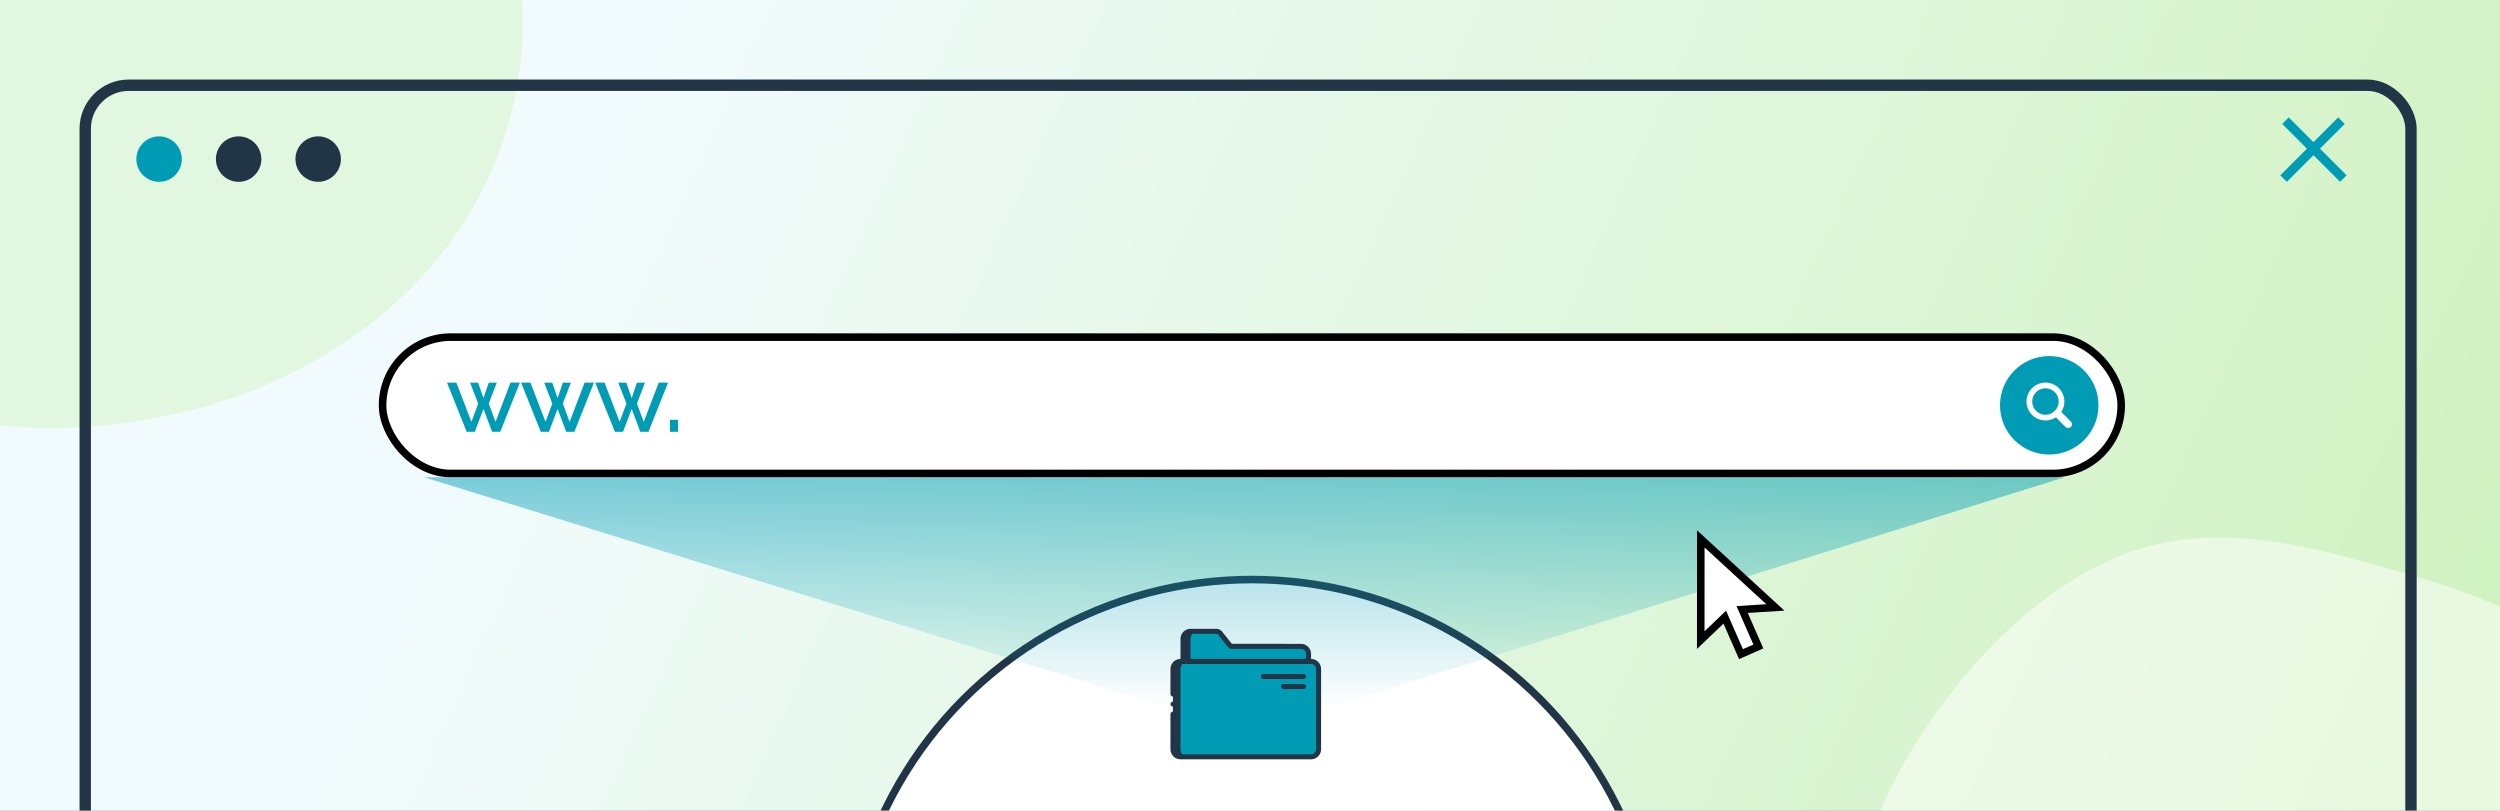 <svg width="660" height="214" viewBox="0 0 660 214" fill="none" xmlns="http://www.w3.org/2000/svg">
<rect x="0" y="0" width="660" height="214" fill="#808080" stroke="none"/>
<g clip-path="url(#clip0_701_395)">
<rect width="660" height="214" fill="url(#paint0_linear_701_395)"/>
<path d="M501.58 316.735C477.273 278.712 483.195 231.066 506.912 194.441C518.926 175.861 535.52 158.135 555.715 148.469C576.814 138.353 599.345 141.524 621.146 147.52C643.937 153.828 669.752 160.225 686.483 178.198C695.004 187.34 700.561 198.767 704.987 210.362C710.321 224.276 716.227 242.657 715.685 257.976C714.841 280.332 702.123 300.297 685.496 314.433C666.3 330.798 641.811 342.323 617.967 350.202C595.988 357.462 571.769 360.564 549.204 353.86C529.297 347.896 512.685 334.163 501.58 316.735Z" fill="white" fill-opacity="0.5"/>
<rect x="101" y="89" width="459" height="36" rx="18" fill="white" stroke="black" stroke-width="2"/>
<path d="M554 107C554 114.18 548.18 120 541 120C533.82 120 528 114.18 528 107C528 99.82 533.82 94 541 94C548.18 94 554 99.82 554 107Z" fill="#009CB6"/>
<path d="M546.707 111.293L544.169 108.755C544.693 107.964 545 107.018 545 106C545 103.243 542.757 101 540 101C537.243 101 535 103.243 535 106C535 108.757 537.243 111 540 111C541.018 111 541.964 110.693 542.755 110.169L545.293 112.707C545.683 113.098 546.317 113.098 546.707 112.707C547.098 112.317 547.098 111.684 546.707 111.293V111.293ZM536.5 106C536.5 104.07 538.07 102.5 540 102.5C541.93 102.5 543.5 104.07 543.5 106C543.5 107.93 541.93 109.5 540 109.5C538.07 109.5 536.5 107.93 536.5 106V106Z" fill="white"/>
<path d="M135.747 26.752C126.048 70.826 88.17 100.329 45.502 109.456C23.868 114.1 -0.399 114.9 -21.514 107.454C-43.586 99.688 -57.277 81.514 -68.453 61.859C-80.108 41.283 -93.838 18.505 -92.96 -6.034C-92.521 -18.524 -88.37 -30.533 -83.301 -41.862C-77.234 -55.472 -68.413 -72.646 -57.197 -83.094C-40.792 -98.306 -17.682 -103.43 4.071 -101.668C29.217 -99.667 54.682 -90.5 77.114 -79.211C97.789 -68.803 117.107 -53.871 128.323 -33.175C138.182 -14.881 140.217 6.576 135.747 26.752Z" fill="#E1F7DF"/>
<circle cx="330.5" cy="260.5" r="107.5" fill="white" stroke="#223547" stroke-width="2"/>
<path d="M112 126H545L350 187H309L112 126Z" fill="url(#paint1_linear_701_395)" fill-opacity="0.5"/>
<path d="M346.118 199.805H311.65C310.552 199.805 309.662 198.915 309.662 197.816V176.606C309.662 175.507 310.552 174.617 311.65 174.617H346.118C347.216 174.617 348.106 175.507 348.106 176.606V197.816C348.106 198.915 347.216 199.805 346.118 199.805Z" fill="#009CB6"/>
<path d="M345.455 174.617V172.628C345.455 171.53 344.564 170.64 343.466 170.64H325.252C325.034 170.64 324.827 170.54 324.691 170.37L322.122 167.159C321.871 166.845 321.492 166.663 321.09 166.663H314.301C313.204 166.663 312.313 167.553 312.313 168.651V174.617H345.455V174.617Z" fill="#009CB6"/>
<path d="M311.65 197.816V176.605C311.65 175.507 312.54 174.617 313.639 174.617H311.65C310.552 174.617 309.661 175.507 309.661 176.605V197.816C309.661 198.914 310.552 199.804 311.65 199.804H313.639C312.54 199.804 311.65 198.914 311.65 197.816Z" fill="#223547"/>
<path d="M316.291 166.663H314.302C313.204 166.663 312.314 167.553 312.314 168.651V174.617H314.302V168.651C314.302 167.553 315.193 166.663 316.291 166.663Z" fill="#223547"/>
<path d="M346.119 174.617H344.13C345.229 174.617 346.119 175.507 346.119 176.605V197.816C346.119 198.914 345.229 199.804 344.13 199.804H346.119C347.217 199.804 348.108 198.914 348.108 197.816V176.605C348.108 175.507 347.217 174.617 346.119 174.617Z" fill="#009CB6"/>
<path d="M343.467 170.64H341.478C342.576 170.64 343.467 171.53 343.467 172.629V174.617H345.455V172.629C345.455 171.53 344.565 170.64 343.467 170.64Z" fill="#009CB6"/>
<path d="M344.131 179.256H333.525C333.159 179.256 332.863 178.959 332.863 178.593C332.863 178.228 333.159 177.931 333.525 177.931H344.131C344.497 177.931 344.794 178.228 344.794 178.593C344.794 178.959 344.497 179.256 344.131 179.256Z" fill="#223547"/>
<path d="M344.131 181.908H338.828C338.461 181.908 338.165 181.611 338.165 181.245C338.165 180.879 338.461 180.582 338.828 180.582H344.131C344.497 180.582 344.793 180.879 344.793 181.245C344.793 181.611 344.497 181.908 344.131 181.908Z" fill="#223547"/>
<path d="M346.119 200.468H311.651C310.189 200.468 309 199.279 309 197.817V188.537C309 188.171 309.296 187.874 309.663 187.874C310.029 187.874 310.326 188.171 310.326 188.537V197.817C310.326 198.548 310.92 199.142 311.651 199.142H346.119C346.85 199.142 347.444 198.548 347.444 197.817V176.606C347.444 175.875 346.85 175.28 346.119 175.28H311.651C310.92 175.28 310.326 175.875 310.326 176.606V183.234C310.326 183.6 310.029 183.897 309.663 183.897C309.296 183.897 309 183.6 309 183.234V176.606C309 175.144 310.189 173.955 311.651 173.955H346.119C347.581 173.955 348.77 175.144 348.77 176.606V197.817C348.77 199.279 347.581 200.468 346.119 200.468Z" fill="#223547"/>
<path d="M310.326 185.884C310.326 186.25 310.029 186.547 309.663 186.547C309.296 186.547 309 186.25 309 185.884C309 185.519 309.296 185.222 309.663 185.222C310.029 185.222 310.326 185.519 310.326 185.884Z" fill="#223547"/>
<path d="M312.978 173.954H344.794V172.628C344.794 171.897 344.199 171.303 343.468 171.303H325.254C324.833 171.303 324.439 171.114 324.176 170.784L321.607 167.573C321.481 167.416 321.293 167.326 321.092 167.326H314.303C313.572 167.326 312.978 167.92 312.978 168.651V173.954V173.954ZM345.457 175.28H312.315C311.948 175.28 311.652 174.983 311.652 174.617V168.651C311.652 167.189 312.841 166 314.303 166H321.092C321.697 166 322.263 166.272 322.641 166.745L325.21 169.956L343.468 169.977C344.93 169.977 346.12 171.166 346.12 172.628V174.617C346.12 174.983 345.823 175.28 345.457 175.28Z" fill="#223547"/>
<path d="M448.487 140.85L469.1 159.975H459.962L464.212 169.325L459.962 173.575L456.137 162.525L448.487 169.325V140.85Z" fill="white"/>
<path d="M471.075 161.204L448.015 140L448 171.327L454.998 164.631L459.107 174L465.52 171.187L461.41 161.818L471.075 161.204ZM462.895 170.163L460.131 171.376L455.678 161.224L449.994 166.662L450.005 144.536L466.292 159.512L458.442 160.011L462.895 170.163Z" fill="black"/>
<path d="M134.78 101H137.254L132.069 114H129.925L127.639 107.96L125.353 114H123.208L118 101H120.475L124.457 111.365L126.248 106.543L124.104 101.025H126.225L127.639 105.101L129.029 101.025H131.15L129.029 106.543L130.82 111.365L134.78 101Z" fill="#009CB6"/>
<path d="M154.342 101H156.816L151.632 114H149.487L147.201 107.96L144.915 114H142.771L137.562 101H140.037L144.02 111.365L145.811 106.543L143.666 101.025H145.787L147.201 105.101L148.592 101.025H150.713L148.592 106.543L150.383 111.365L154.342 101Z" fill="#009CB6"/>
<path d="M173.904 101H176.379L171.194 114H169.049L166.763 107.96L164.477 114H162.333L157.125 101H159.599L163.582 111.365L165.373 106.543L163.228 101.025H165.349L166.763 105.101L168.154 101.025H170.275L168.154 106.543L169.945 111.365L173.904 101Z" fill="#009CB6"/>
<path d="M176.855 114V110.818H179V114H176.855Z" fill="#009CB6"/>
<rect x="22.5" y="22.5" width="614" height="236" rx="11.5" stroke="#223547" stroke-width="3"/>
<circle cx="42" cy="42" r="6" fill="#009CB6"/>
<circle cx="63" cy="42" r="6" fill="#223547"/>
<circle cx="84" cy="42" r="6" fill="#223547"/>
<path fill-rule="evenodd" clip-rule="evenodd" d="M617.787 48L602.502 32.715L604.218 31L619.502 46.284L617.787 48Z" fill="#009CB6"/>
<path fill-rule="evenodd" clip-rule="evenodd" d="M603.716 48L619 32.715L617.284 31L602 46.284L603.716 48Z" fill="#009CB6"/>
</g>
<defs>
<linearGradient id="paint0_linear_701_395" x1="151" y1="59" x2="605" y2="265" gradientUnits="userSpaceOnUse">
<stop stop-color="#F1FBFD"/>
<stop offset="1" stop-color="#D1F2C1"/>
</linearGradient>
<linearGradient id="paint1_linear_701_395" x1="328.5" y1="126" x2="328.5" y2="187" gradientUnits="userSpaceOnUse">
<stop stop-color="#009CB6"/>
<stop offset="1" stop-color="#009CB6" stop-opacity="0"/>
</linearGradient>
<clipPath id="clip0_701_395">
<rect width="660" height="214" fill="white"/>
</clipPath>
</defs>
</svg>
